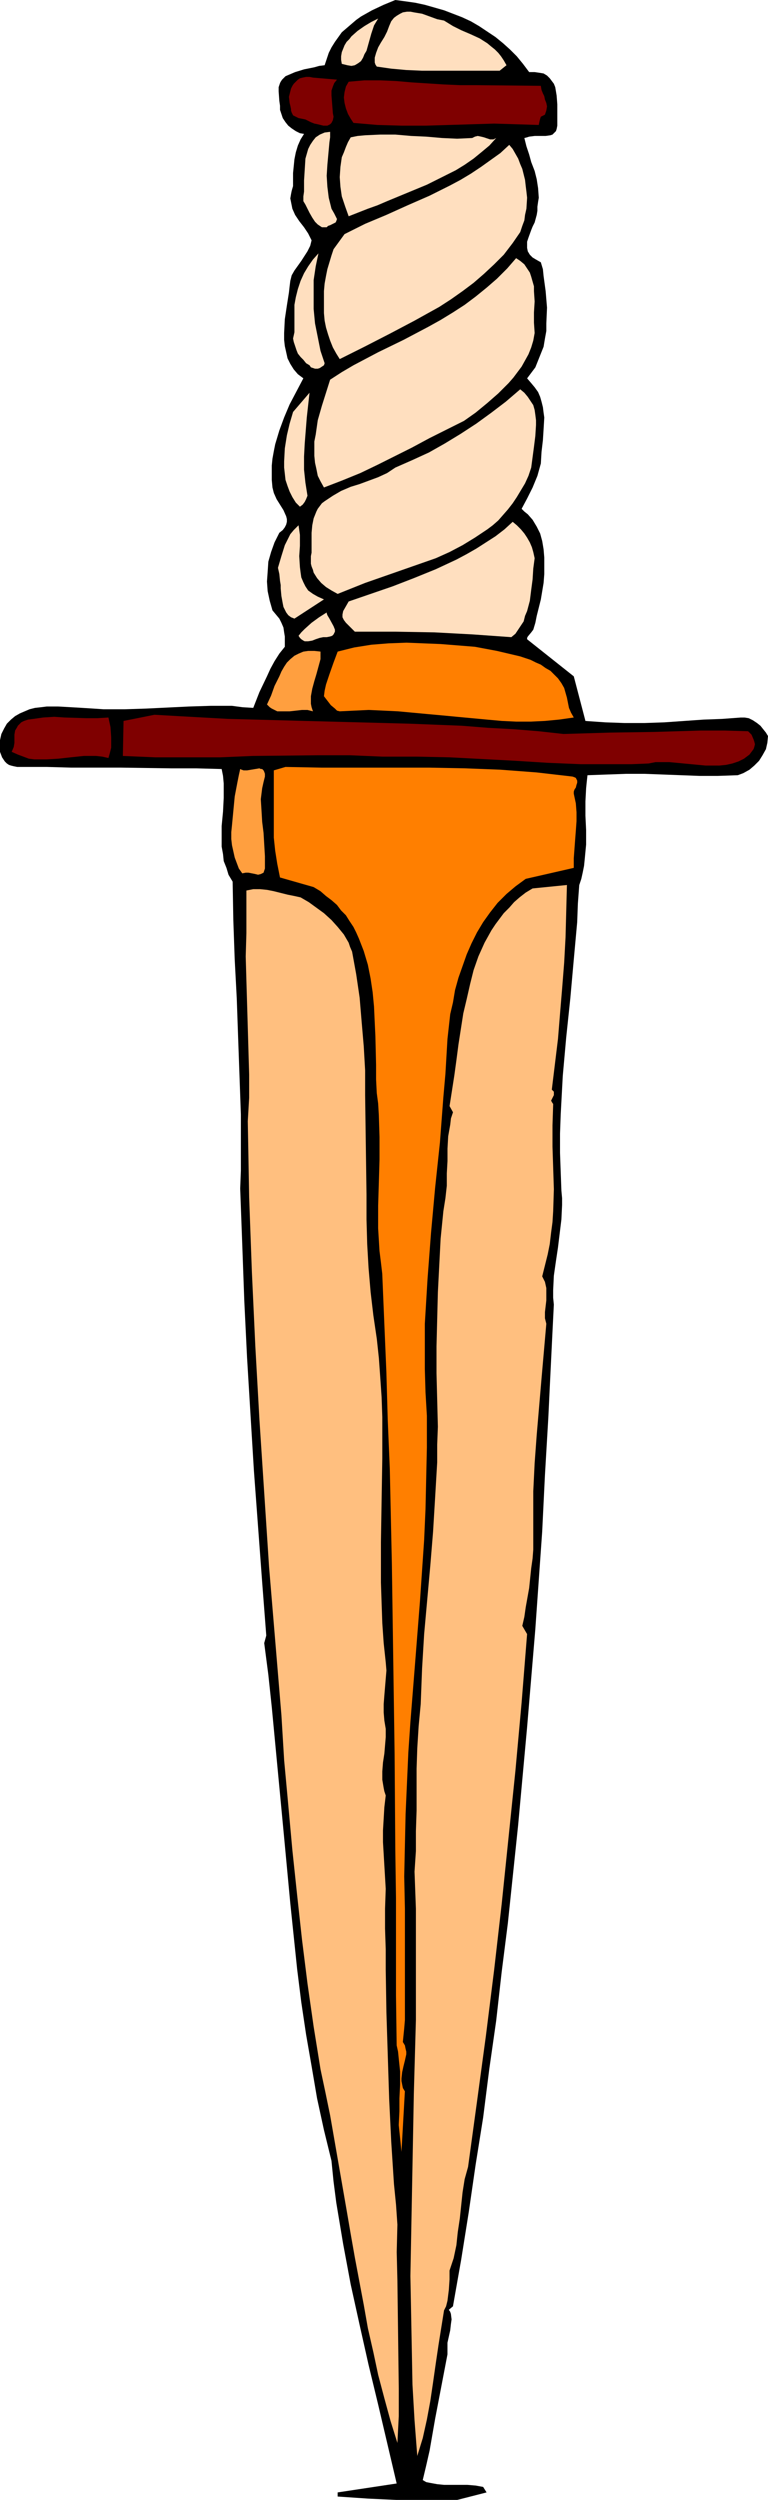 <?xml version="1.0" encoding="UTF-8" standalone="no"?>
<svg
   version="1.0"
   width="47.823mm"
   height="155.668mm"
   id="svg23"
   sodipodi:docname="Knife 1.wmf"
   xmlns:inkscape="http://www.inkscape.org/namespaces/inkscape"
   xmlns:sodipodi="http://sodipodi.sourceforge.net/DTD/sodipodi-0.dtd"
   xmlns="http://www.w3.org/2000/svg"
   xmlns:svg="http://www.w3.org/2000/svg">
  <sodipodi:namedview
     id="namedview23"
     pagecolor="#ffffff"
     bordercolor="#000000"
     borderopacity="0.25"
     inkscape:showpageshadow="2"
     inkscape:pageopacity="0.0"
     inkscape:pagecheckerboard="0"
     inkscape:deskcolor="#d1d1d1"
     inkscape:document-units="mm" />
  <defs
     id="defs1">
    <pattern
       id="WMFhbasepattern"
       patternUnits="userSpaceOnUse"
       width="6"
       height="6"
       x="0"
       y="0" />
  </defs>
  <path
     style="fill:#000000;fill-opacity:1;fill-rule:evenodd;stroke:none"
     d="m 124.538,16.967 h 1.292 l 1.131,0.162 0.969,0.162 0.808,0.485 0.646,0.646 0.485,0.646 0.485,0.646 0.323,0.808 0.162,0.97 0.162,0.97 0.162,2.101 v 4.201 0.808 l -0.162,0.808 -0.162,0.485 -0.485,0.485 -0.323,0.323 -0.485,0.162 -1.131,0.162 h -2.584 l -1.292,0.162 -0.485,0.162 -0.646,0.162 0.485,1.939 0.646,1.939 0.485,1.778 0.808,2.101 0.485,1.939 0.323,2.101 0.162,2.262 -0.162,0.97 -0.162,1.131 v 0.97 l -0.162,0.97 -0.485,1.778 -0.485,0.97 -0.323,0.808 -0.646,1.778 -0.323,0.97 v 0.808 0.646 l 0.162,0.808 0.485,0.808 0.646,0.646 0.808,0.485 1.131,0.646 0.485,1.616 0.162,1.616 0.485,3.555 0.323,3.878 -0.162,3.717 v 1.778 l -0.323,1.778 -0.323,1.939 -0.646,1.616 -0.646,1.616 -0.646,1.616 -0.969,1.293 -0.969,1.293 0.969,1.131 0.808,0.97 0.808,1.131 0.485,1.131 0.323,1.131 0.323,1.293 0.162,1.293 0.162,1.131 -0.162,2.747 -0.162,2.585 -0.323,2.747 -0.162,2.747 -0.808,2.909 -1.131,2.747 -1.292,2.585 -1.292,2.424 0.646,0.646 0.808,0.646 1.131,1.293 0.969,1.616 0.808,1.616 0.485,1.778 0.323,1.939 0.162,1.939 v 1.939 1.939 l -0.162,2.101 -0.646,3.878 -0.485,1.939 -0.485,1.939 -0.323,1.616 -0.485,1.616 -0.485,0.646 -0.808,0.97 -0.162,0.323 v 0.323 l 10.984,8.726 2.746,10.503 4.684,0.323 4.523,0.162 h 4.684 l 4.684,-0.162 9.207,-0.646 4.361,-0.162 4.361,-0.323 h 0.969 l 0.969,0.162 0.969,0.485 0.969,0.646 0.808,0.646 0.646,0.808 0.646,0.808 0.485,0.808 -0.162,1.616 -0.323,1.454 -0.808,1.454 -0.808,1.293 -1.131,1.131 -1.131,0.97 -1.454,0.808 -1.292,0.485 -4.684,0.162 h -4.361 l -8.561,-0.323 -4.361,-0.162 h -4.361 l -4.523,0.162 -4.523,0.162 -0.162,1.454 -0.162,1.616 -0.162,3.07 v 3.393 l 0.162,3.393 v 3.393 l -0.323,3.393 -0.162,1.616 -0.323,1.616 -0.323,1.454 -0.485,1.454 -0.323,4.363 -0.162,4.363 -0.808,8.888 -0.808,9.049 -0.969,9.211 -0.808,9.049 -0.485,9.049 -0.162,4.525 v 4.525 l 0.162,4.525 0.162,4.363 0.162,1.778 v 1.616 l -0.162,3.393 -0.808,6.625 -0.485,3.232 -0.485,3.393 -0.162,3.393 v 1.778 l 0.162,1.616 -0.323,6.464 -0.323,6.625 -0.323,6.625 -0.323,6.787 -0.808,13.735 -0.323,6.625 -0.323,6.625 -0.808,11.473 -0.808,11.473 -1.938,23.108 -2.1,22.946 -2.423,23.108 -1.454,11.473 -1.292,11.473 -1.615,11.311 -1.454,11.473 -1.777,11.15 -1.615,11.15 -1.777,11.15 -1.938,10.988 -0.969,0.808 0.323,0.485 0.162,0.485 0.162,1.293 -0.162,1.131 -0.162,1.454 -0.323,1.454 -0.323,1.454 v 1.293 1.454 l -1.454,7.595 -1.454,7.595 -0.646,3.717 -0.646,3.717 -0.808,3.555 -0.808,3.393 0.808,0.485 0.808,0.162 1.777,0.323 1.615,0.162 h 5.492 l 1.938,0.162 1.777,0.323 0.808,1.293 -6.946,1.778 h -6.946 -7.107 l -6.946,-0.323 -7.107,-0.485 v -0.97 l 13.891,-2.101 -4.361,-18.583 -2.261,-9.372 -2.1,-9.372 -2.1,-9.534 -1.777,-9.534 -1.615,-9.695 -0.646,-5.009 -0.485,-4.848 -1.777,-7.272 -1.615,-7.433 -1.292,-7.595 -1.292,-7.433 -1.131,-7.595 -0.969,-7.756 -1.615,-15.513 -1.454,-15.513 -1.454,-15.351 -1.454,-15.351 -0.808,-7.595 -0.969,-7.433 v 0 l 0.485,-1.778 -0.969,-12.604 -0.969,-13.089 -0.969,-13.089 -0.808,-13.25 -0.808,-13.412 -0.646,-13.25 -0.485,-13.412 -0.485,-13.089 0.162,-4.201 v -4.363 -8.888 l -0.323,-9.049 -0.323,-9.049 -0.323,-9.211 -0.485,-9.211 -0.323,-9.211 -0.162,-9.049 -0.969,-1.616 -0.485,-1.616 -0.646,-1.616 -0.162,-1.616 -0.323,-1.778 v -1.616 -3.232 l 0.323,-3.393 0.162,-3.232 v -3.393 l -0.162,-1.778 -0.323,-1.616 -5.977,-0.162 H 40.22 L 28.59,180.659 H 16.799 l -5.815,-0.162 H 4.846 4.038 L 3.231,180.336 2.584,180.174 2.1,180.013 1.615,179.689 1.131,179.205 0.808,178.72 0.485,178.235 0,176.942 v -1.454 -1.293 l 0.323,-1.454 0.646,-1.293 0.646,-1.131 0.969,-0.97 0.969,-0.808 1.131,-0.646 1.131,-0.485 1.131,-0.485 1.292,-0.323 1.454,-0.162 1.292,-0.162 h 2.746 l 2.907,0.162 2.746,0.162 2.584,0.162 2.423,0.162 h 5.007 l 5.007,-0.162 10.015,-0.485 5.169,-0.162 h 5.007 l 2.423,0.323 2.584,0.162 1.454,-3.717 1.777,-3.717 0.808,-1.778 0.969,-1.778 1.131,-1.778 1.292,-1.616 v -1.131 -1.293 l -0.162,-0.97 -0.162,-1.131 -0.485,-1.131 -0.485,-0.97 -0.808,-0.97 -0.808,-0.97 -0.646,-2.262 -0.485,-2.262 -0.162,-2.262 0.162,-2.262 0.162,-2.424 0.646,-2.262 0.808,-2.262 1.131,-2.262 0.808,-0.646 0.485,-0.646 0.323,-0.646 0.162,-0.646 v -0.646 l -0.162,-0.646 -0.646,-1.454 -0.808,-1.293 -0.808,-1.293 -0.646,-1.454 -0.162,-0.646 -0.162,-0.646 -0.162,-1.778 v -1.616 -1.778 l 0.162,-1.616 0.323,-1.778 0.323,-1.616 0.969,-3.232 1.131,-3.07 1.292,-3.07 1.615,-3.07 1.615,-3.07 -1.292,-0.97 -0.969,-1.131 -0.808,-1.293 -0.646,-1.293 -0.323,-1.454 -0.323,-1.454 -0.162,-1.454 v -1.616 l 0.162,-3.232 0.485,-3.232 0.485,-3.07 0.162,-1.454 0.162,-1.293 0.323,-1.293 0.646,-1.131 1.615,-2.262 1.454,-2.262 0.646,-1.293 0.323,-1.293 -0.808,-1.616 -0.969,-1.454 -1.131,-1.454 -0.969,-1.454 -0.646,-1.454 -0.162,-0.808 -0.162,-0.808 -0.162,-0.808 0.162,-0.97 0.162,-0.808 0.323,-1.131 v -1.454 -1.616 l 0.162,-1.616 0.162,-1.616 0.323,-1.616 0.485,-1.616 0.646,-1.454 0.808,-1.293 -0.969,-0.162 -0.969,-0.485 -0.969,-0.646 -0.808,-0.646 -0.646,-0.808 -0.646,-0.97 -0.323,-0.97 -0.323,-0.97 v -0.97 l -0.162,-1.131 -0.162,-2.262 v -0.97 l 0.323,-0.97 0.162,-0.323 0.323,-0.485 0.323,-0.323 0.485,-0.485 1.131,-0.485 1.131,-0.485 2.1,-0.646 2.423,-0.485 1.131,-0.323 1.292,-0.162 0.485,-1.454 0.485,-1.454 0.646,-1.293 0.808,-1.293 0.808,-1.131 0.808,-1.131 1.131,-0.97 1.131,-0.97 1.131,-0.97 1.131,-0.808 2.584,-1.454 2.746,-1.293 L 93.04,0 95.463,0.323 l 2.261,0.323 2.261,0.485 2.261,0.646 2.261,0.646 2.1,0.808 2.1,0.808 2.1,0.97 1.938,1.131 1.938,1.293 1.938,1.293 1.777,1.454 1.615,1.454 1.615,1.616 1.454,1.778 z"
     id="path1" />
  <path
     style="fill:#ffdfbf;fill-opacity:1;fill-rule:evenodd;stroke:none"
     d="m 119.207,15.351 -1.615,1.293 h -3.554 -3.554 -7.43 -3.715 l -3.715,-0.162 -3.554,-0.323 -3.392,-0.485 -0.323,-0.485 -0.162,-0.485 v -0.646 -0.485 l 0.323,-1.131 0.485,-1.293 0.646,-1.131 0.808,-1.293 0.646,-1.293 0.485,-1.293 0.485,-1.131 0.646,-0.808 0.646,-0.485 0.808,-0.485 0.646,-0.323 0.969,-0.162 h 0.808 l 0.808,0.162 1.938,0.323 1.777,0.646 1.777,0.646 0.808,0.162 0.808,0.162 2.1,1.293 1.938,0.97 2.261,0.97 2.1,0.97 1.777,1.131 0.969,0.808 0.808,0.646 0.808,0.808 0.646,0.808 0.646,0.97 z"
     id="path2" />
  <path
     style="fill:#ffdfbf;fill-opacity:1;fill-rule:evenodd;stroke:none"
     d="m 89.002,4.363 -0.485,0.808 -0.485,0.808 -0.646,1.939 -1.131,4.04 -0.485,0.808 -0.323,0.808 -0.485,0.808 -0.646,0.485 -0.808,0.485 -0.808,0.162 -0.969,-0.162 -1.292,-0.323 -0.162,-0.97 v -0.808 l 0.162,-0.97 0.323,-0.808 0.323,-0.808 0.485,-0.808 0.646,-0.646 0.485,-0.646 1.454,-1.293 1.615,-1.131 1.615,-0.97 z"
     id="path3" />
  <path
     style="fill:#7f0000;fill-opacity:1;fill-rule:evenodd;stroke:none"
     d="m 79.31,18.745 -0.646,0.808 -0.323,0.808 -0.323,0.97 v 1.131 l 0.162,2.101 0.162,2.101 0.162,0.808 -0.162,0.808 -0.323,0.646 -0.323,0.323 -0.323,0.162 -0.323,0.162 H 76.564 76.079 l -0.646,-0.162 -0.646,-0.162 -0.808,-0.162 -0.808,-0.323 -0.646,-0.323 -0.646,-0.323 -1.615,-0.323 -0.646,-0.323 -0.646,-0.323 -0.323,-0.646 -0.162,-0.485 v -0.323 l -0.162,-0.808 -0.162,-0.646 -0.162,-1.454 0.323,-1.293 0.162,-0.646 0.323,-0.646 0.323,-0.485 0.485,-0.485 0.485,-0.485 0.485,-0.323 0.646,-0.162 0.808,-0.162 h 0.808 l 0.808,0.162 z"
     id="path4" />
  <path
     style="fill:#7f0000;fill-opacity:1;fill-rule:evenodd;stroke:none"
     d="m 127.284,20.199 0.162,0.97 0.323,0.808 0.323,0.646 0.162,0.808 0.323,0.808 0.162,0.808 -0.162,0.97 -0.323,0.97 -0.323,0.162 -0.323,0.162 -0.323,0.162 -0.162,0.485 -0.162,0.646 -0.162,0.808 -5.169,-0.162 -5.33,-0.162 -5.33,0.162 -5.33,0.162 -5.492,0.162 h -5.653 l -5.653,-0.162 -5.653,-0.485 -0.646,-0.97 -0.646,-1.131 -0.485,-1.293 -0.323,-1.293 -0.162,-1.293 0.162,-1.293 0.323,-1.293 0.646,-1.131 3.715,-0.323 h 3.715 l 3.715,0.162 3.715,0.323 7.592,0.485 3.715,0.162 h 3.715 z"
     id="path5" />
  <path
     style="fill:#ffdfbf;fill-opacity:1;fill-rule:evenodd;stroke:none"
     d="m 77.695,31.025 v 1.293 l -0.162,1.131 -0.485,5.333 -0.162,2.585 0.162,2.585 0.323,2.585 0.323,1.293 0.323,1.293 0.646,1.131 0.646,1.293 -0.162,0.485 -0.162,0.323 -0.323,0.162 -0.323,0.162 -0.323,0.162 -0.323,0.162 -0.485,0.162 -0.323,0.323 H 76.403 75.756 L 75.272,53.163 74.787,52.84 74.141,52.194 73.495,51.224 72.849,50.093 72.364,49.124 71.88,48.154 71.395,47.346 V 46.215 l 0.162,-1.131 v -2.585 l 0.162,-2.585 0.162,-2.585 0.323,-1.131 0.323,-1.131 0.485,-0.97 0.646,-0.97 0.646,-0.808 0.969,-0.646 1.131,-0.485 z"
     id="path6" />
  <path
     style="fill:#ffdfbf;fill-opacity:1;fill-rule:evenodd;stroke:none"
     d="m 111.131,32.48 0.323,-0.162 0.323,-0.162 0.646,-0.162 0.808,0.162 0.646,0.162 1.454,0.485 h 0.808 l 0.646,-0.323 -1.615,1.778 -1.938,1.616 -1.777,1.454 -2.1,1.454 -2.1,1.293 -2.261,1.131 -4.523,2.262 -4.684,1.939 -4.684,1.939 -2.261,0.97 -2.261,0.808 -4.523,1.778 -0.808,-2.262 -0.808,-2.424 -0.323,-2.262 -0.162,-2.262 0.162,-2.424 0.162,-1.131 0.162,-1.131 0.485,-1.131 0.485,-1.293 0.485,-1.131 0.646,-1.131 1.615,-0.323 1.777,-0.162 3.554,-0.162 h 3.554 l 3.715,0.323 3.554,0.162 3.715,0.323 3.554,0.162 z"
     id="path7" />
  <path
     style="fill:#ffdfbf;fill-opacity:1;fill-rule:evenodd;stroke:none"
     d="m 122.438,54.618 -1.777,2.585 -2.1,2.747 -2.261,2.262 -2.423,2.262 -2.423,2.101 -2.584,1.939 -2.746,1.939 -2.746,1.778 -2.908,1.616 -2.907,1.616 -5.815,3.07 -5.977,3.07 -5.815,2.909 -0.808,-1.293 -0.808,-1.454 -0.646,-1.616 -0.485,-1.454 -0.485,-1.616 -0.323,-1.616 -0.162,-1.778 v -1.778 -1.616 -1.778 l 0.162,-1.778 0.323,-1.778 0.323,-1.616 0.485,-1.616 0.485,-1.616 0.485,-1.454 2.584,-3.555 4.846,-2.424 5.007,-2.101 5.007,-2.262 5.169,-2.262 4.846,-2.424 2.423,-1.293 2.423,-1.454 2.423,-1.616 2.261,-1.616 2.261,-1.616 2.1,-1.939 0.808,0.97 0.646,1.131 0.646,1.131 0.485,1.293 0.485,1.131 0.323,1.293 0.323,1.293 0.162,1.454 0.162,1.293 0.162,1.454 -0.162,2.585 -0.323,1.454 -0.162,1.293 -0.485,1.293 z"
     id="path8" />
  <path
     style="fill:#ffdfbf;fill-opacity:1;fill-rule:evenodd;stroke:none"
     d="m 76.403,85.482 -0.162,0.485 -0.485,0.323 -0.485,0.323 -0.485,0.162 h -0.646 l -0.485,-0.162 -0.485,-0.162 -0.323,-0.485 -0.808,-0.485 -0.646,-0.808 -0.646,-0.646 -0.646,-0.808 -0.323,-0.808 -0.323,-0.97 -0.323,-0.97 -0.162,-0.808 0.323,-1.454 v -1.454 -1.454 -1.616 -1.939 l 0.323,-1.778 0.485,-1.939 0.646,-1.939 0.808,-1.778 0.969,-1.616 1.131,-1.616 1.292,-1.454 -0.646,3.07 -0.485,3.232 v 3.393 3.393 l 0.323,3.393 0.646,3.232 0.646,3.232 z"
     id="path9" />
  <path
     style="fill:#ffdfbf;fill-opacity:1;fill-rule:evenodd;stroke:none"
     d="m 125.83,78.372 -0.323,1.778 -0.485,1.616 -0.646,1.616 -0.808,1.454 -0.808,1.454 -0.969,1.293 -0.969,1.293 -1.131,1.293 -2.423,2.424 -2.584,2.262 -2.746,2.262 -2.746,1.939 -8.076,4.04 -4.2,2.262 -8.076,4.04 -4.038,1.939 -4.361,1.778 -4.2,1.616 -0.808,-1.454 -0.646,-1.293 -0.323,-1.616 -0.323,-1.454 -0.162,-1.616 v -1.616 -1.778 l 0.323,-1.616 0.485,-3.393 0.969,-3.393 0.969,-3.07 0.969,-3.07 2.746,-1.778 2.746,-1.616 5.815,-3.07 5.977,-2.909 5.815,-3.07 2.907,-1.616 2.908,-1.778 2.746,-1.778 2.584,-1.939 2.584,-2.101 2.423,-2.101 2.423,-2.424 2.1,-2.424 0.969,0.646 0.969,0.808 0.646,0.97 0.646,0.97 0.323,0.97 0.323,1.131 0.323,1.131 v 1.131 l 0.162,2.424 -0.162,2.585 v 2.424 z"
     id="path10" />
  <path
     style="fill:#ffdfbf;fill-opacity:1;fill-rule:evenodd;stroke:none"
     d="m 125.022,110.044 -0.646,1.939 -0.808,1.778 -0.969,1.616 -0.969,1.616 -0.969,1.454 -1.131,1.454 -1.131,1.293 -1.131,1.293 -1.292,1.131 -1.292,0.97 -2.908,1.939 -2.907,1.778 -3.069,1.616 -3.231,1.454 -3.231,1.131 -13.407,4.686 -3.231,1.293 -3.231,1.293 -1.454,-0.808 -1.292,-0.808 -1.131,-0.97 -0.969,-1.131 -0.808,-1.293 -0.162,-0.646 -0.323,-0.808 -0.162,-0.646 v -0.808 -0.97 l 0.162,-0.808 v -1.454 -3.232 l 0.162,-1.778 0.323,-1.616 0.646,-1.616 0.323,-0.646 0.485,-0.646 0.485,-0.646 0.646,-0.485 0.969,-0.646 0.969,-0.646 1.938,-1.131 2.261,-0.97 2.1,-0.646 4.361,-1.616 2.1,-0.97 1.938,-1.293 4.038,-1.778 3.877,-1.778 3.715,-2.101 3.715,-2.262 3.715,-2.424 3.554,-2.585 3.392,-2.585 3.392,-2.909 0.969,0.808 0.808,0.97 0.646,0.97 0.646,0.97 0.323,1.131 0.162,1.131 0.162,1.293 v 1.131 l -0.162,2.585 -0.323,2.585 -0.323,2.424 z"
     id="path11" />
  <path
     style="fill:#ffdfbf;fill-opacity:1;fill-rule:evenodd;stroke:none"
     d="m 72.364,116.669 -0.323,0.808 -0.323,0.646 -0.485,0.646 -0.646,0.485 -0.969,-0.97 -0.808,-1.293 -0.646,-1.293 -0.485,-1.293 -0.485,-1.454 -0.162,-1.454 -0.162,-1.454 v -1.454 l 0.162,-3.07 0.485,-3.07 0.646,-2.747 0.808,-2.747 3.877,-4.525 -0.323,2.909 -0.323,2.909 -0.485,6.14 -0.162,3.07 v 3.07 l 0.323,3.07 z"
     id="path12" />
  <path
     style="fill:#ffdfbf;fill-opacity:1;fill-rule:evenodd;stroke:none"
     d="m 125.83,131.374 -0.323,2.424 -0.162,2.585 -0.323,2.424 -0.323,2.585 -0.646,2.424 -0.485,1.131 -0.323,1.293 -0.646,0.97 -0.646,0.97 -0.646,0.97 -0.969,0.808 -4.523,-0.323 -4.523,-0.323 -9.046,-0.485 -9.207,-0.162 h -9.53 l -0.969,-0.97 -1.131,-1.131 -0.485,-0.646 -0.323,-0.646 v -0.646 l 0.162,-0.808 1.292,-2.262 5.169,-1.778 5.169,-1.778 5.007,-1.939 5.169,-2.101 4.846,-2.262 2.423,-1.293 2.261,-1.293 2.261,-1.454 2.261,-1.454 2.1,-1.616 1.938,-1.778 0.969,0.808 0.969,0.97 0.808,0.97 0.646,0.97 0.646,1.131 0.485,1.131 0.323,1.131 z"
     id="path13" />
  <path
     style="fill:#ffdfbf;fill-opacity:1;fill-rule:evenodd;stroke:none"
     d="m 76.241,141.069 -6.946,4.525 -0.808,-0.323 -0.646,-0.485 -0.485,-0.646 -0.323,-0.646 -0.323,-0.646 -0.162,-0.808 -0.323,-1.778 -0.162,-1.778 v -0.808 l -0.162,-0.97 -0.162,-1.616 -0.323,-1.454 0.808,-2.747 0.808,-2.585 0.646,-1.293 0.646,-1.293 0.808,-0.97 1.131,-1.131 0.162,1.131 0.162,1.131 v 2.585 l -0.162,2.424 0.162,2.585 0.162,1.293 0.162,1.131 0.485,1.131 0.485,0.97 0.646,0.97 1.131,0.808 1.131,0.646 z"
     id="path14" />
  <path
     style="fill:#ffdfbf;fill-opacity:1;fill-rule:evenodd;stroke:none"
     d="M 76.887,149.957 H 76.079 l -0.808,0.162 -0.969,0.323 -0.808,0.323 -0.969,0.162 h -0.808 l -0.323,-0.162 -0.485,-0.323 -0.323,-0.323 -0.323,-0.485 0.646,-0.808 0.808,-0.808 1.615,-1.454 1.777,-1.293 1.777,-1.131 v 0.162 l 0.162,0.485 0.485,0.808 0.969,1.778 0.323,0.808 v 0.485 l -0.162,0.323 -0.162,0.323 -0.323,0.323 -0.485,0.162 z"
     id="path15" />
  <path
     style="fill:#ff7f00;fill-opacity:1;fill-rule:evenodd;stroke:none"
     d="m 131.322,159.652 0.808,1.131 0.646,1.131 0.323,1.131 0.323,1.131 0.485,2.424 0.485,1.131 0.646,1.131 -3.392,0.485 -3.392,0.323 -3.392,0.162 h -3.392 l -3.392,-0.162 -3.554,-0.323 -6.946,-0.646 -3.392,-0.323 -3.554,-0.323 -6.946,-0.646 -3.392,-0.162 -3.554,-0.162 -3.392,0.162 -3.392,0.162 -0.646,-0.162 -0.485,-0.485 -0.969,-0.808 -1.615,-2.101 0.162,-1.293 0.323,-1.454 0.808,-2.424 0.969,-2.747 0.969,-2.585 1.938,-0.485 1.938,-0.485 4.038,-0.646 4.038,-0.323 4.2,-0.162 4.038,0.162 4.038,0.162 8.076,0.646 2.584,0.485 2.584,0.485 2.746,0.646 2.746,0.646 2.423,0.808 1.292,0.646 1.131,0.485 1.131,0.808 1.131,0.646 0.969,0.97 z"
     id="path16" />
  <path
     style="fill:#ff9f3f;fill-opacity:1;fill-rule:evenodd;stroke:none"
     d="m 75.433,153.35 v 1.778 l -0.485,1.778 -0.485,1.778 -0.485,1.616 -0.485,1.778 -0.323,1.778 v 0.808 0.97 l 0.162,0.808 0.323,0.97 -0.646,-0.162 -0.646,-0.162 h -1.292 l -1.454,0.162 -1.454,0.162 h -1.454 -1.454 l -0.646,-0.323 -0.646,-0.323 -0.485,-0.323 -0.646,-0.646 0.969,-2.101 0.808,-2.262 1.131,-2.262 0.485,-1.131 0.646,-1.131 0.646,-0.97 0.808,-0.808 0.969,-0.808 0.969,-0.485 1.131,-0.485 1.131,-0.162 h 1.454 z"
     id="path17" />
  <path
     style="fill:#7f0000;fill-opacity:1;fill-rule:evenodd;stroke:none"
     d="m 132.614,172.741 10.822,-0.323 10.661,-0.162 10.822,-0.323 h 5.653 l 5.492,0.162 0.808,0.808 0.485,1.131 0.162,0.485 0.162,0.646 -0.162,0.646 -0.162,0.485 -0.969,1.293 -1.292,0.97 -1.292,0.646 -1.454,0.485 -1.454,0.323 -1.615,0.162 h -1.615 -1.615 l -3.392,-0.323 -3.392,-0.323 -1.777,-0.162 h -1.615 -1.615 l -1.615,0.323 -4.038,0.162 h -4.038 -7.915 l -7.753,-0.323 -7.753,-0.485 -15.345,-0.808 -7.753,-0.162 h -4.038 -4.038 l -7.592,-0.323 H 74.787 l -15.345,0.162 -7.592,0.323 h -7.753 -7.592 l -7.592,-0.323 0.162,-8.241 7.269,-1.454 5.653,0.323 5.815,0.323 5.815,0.323 6.138,0.162 12.115,0.323 12.276,0.323 12.276,0.323 12.276,0.485 6.138,0.485 5.977,0.323 5.977,0.485 z"
     id="path18" />
  <path
     style="fill:#7f0000;fill-opacity:1;fill-rule:evenodd;stroke:none"
     d="m 25.521,168.863 0.485,2.262 0.162,2.424 v 1.293 1.131 l -0.323,1.293 -0.323,1.131 -1.454,-0.323 -1.454,-0.162 h -2.907 l -3.069,0.323 -2.907,0.323 -2.746,0.162 H 9.53 8.076 l -1.292,-0.162 -1.292,-0.485 -1.292,-0.485 -1.454,-0.646 0.485,-1.131 0.162,-0.97 v -0.97 -0.97 l 0.162,-0.97 0.485,-0.808 0.162,-0.323 0.323,-0.323 0.485,-0.485 0.646,-0.323 0.969,-0.323 1.292,-0.162 2.261,-0.323 2.584,-0.162 2.423,0.162 5.169,0.162 h 2.584 z"
     id="path19" />
  <path
     style="fill:#ff7f00;fill-opacity:1;fill-rule:evenodd;stroke:none"
     d="m 134.714,182.76 0.485,0.162 0.323,0.162 0.162,0.323 0.162,0.323 v 0.485 l -0.162,0.485 -0.162,0.646 -0.323,0.485 -0.162,0.485 v 0.485 l 0.485,2.262 0.162,2.101 v 2.101 l -0.162,2.262 -0.162,2.101 -0.323,4.363 v 2.262 l -11.307,2.585 -2.423,1.778 -2.1,1.778 -2.1,2.101 -1.777,2.262 -1.615,2.262 -1.454,2.424 -1.292,2.585 -1.131,2.585 -0.969,2.747 -0.969,2.747 -0.808,2.909 -0.485,2.909 -0.646,2.747 -0.323,2.909 -0.323,2.909 -0.162,2.747 -0.323,5.494 -0.485,5.494 -0.808,10.665 -1.131,10.665 -0.969,10.665 -0.808,10.665 -0.323,5.333 -0.323,5.333 v 5.332 5.333 l 0.162,5.494 0.323,5.494 v 7.433 l -0.162,7.272 -0.162,7.272 -0.323,7.272 -0.969,14.22 -1.131,14.382 -1.131,14.22 -0.485,7.11 -0.323,7.272 -0.323,7.272 -0.162,7.272 -0.162,7.433 0.162,7.595 v 3.717 4.201 4.04 4.201 4.201 4.04 1.778 l -0.162,1.939 -0.162,1.616 -0.162,1.616 0.485,0.808 0.162,0.808 0.162,0.646 v 0.646 l -0.323,1.454 -0.323,1.293 -0.323,1.454 -0.162,1.454 v 0.646 l 0.162,0.808 0.162,0.808 0.485,0.808 v -0.162 l -0.808,14.382 -0.162,-1.616 -0.162,-1.616 -0.323,-3.07 0.162,-3.232 v -3.07 l 0.162,-3.232 v -3.07 l -0.323,-3.07 -0.162,-1.616 -0.323,-1.454 -0.162,-11.796 v -11.473 -11.473 l -0.162,-11.473 -0.162,-22.461 -0.323,-22.3 -0.323,-22.461 -0.485,-22.3 -0.485,-11.473 -0.323,-11.311 -0.485,-11.473 -0.485,-11.635 -0.323,-2.747 -0.323,-2.585 -0.323,-5.333 V 283.754 l 0.162,-5.332 0.162,-5.494 v -5.333 l -0.162,-5.171 -0.162,-2.747 -0.323,-2.424 -0.162,-3.232 v -3.393 l -0.162,-6.787 -0.162,-3.393 -0.162,-3.555 -0.323,-3.393 -0.485,-3.232 -0.646,-3.232 -0.969,-3.232 -1.131,-2.909 -0.646,-1.454 -0.646,-1.293 -0.969,-1.454 -0.808,-1.293 -1.131,-1.131 -0.969,-1.293 -1.292,-1.131 -1.292,-0.97 -1.292,-1.131 -1.615,-0.97 -7.915,-2.262 -0.646,-3.232 -0.485,-3.07 -0.323,-3.07 v -3.232 -3.07 -3.232 -3.07 -3.232 l 2.746,-0.808 8.399,0.162 h 8.561 16.799 l 8.399,0.162 8.399,0.323 8.561,0.646 4.2,0.485 z"
     id="path20" />
  <path
     style="fill:#ff9f3f;fill-opacity:1;fill-rule:evenodd;stroke:none"
     d="m 62.35,182.76 -0.323,1.293 -0.323,1.454 -0.162,1.293 -0.162,1.293 0.162,2.585 0.162,2.747 0.323,2.585 0.162,2.747 0.162,2.747 v 2.909 l -0.162,0.485 -0.162,0.485 -0.323,0.162 -0.323,0.162 -0.646,0.162 -0.646,-0.162 -0.808,-0.162 -0.808,-0.162 h -0.646 l -0.808,0.162 -0.808,-1.131 -0.485,-1.293 -0.485,-1.293 -0.323,-1.454 -0.323,-1.454 -0.162,-1.454 v -1.616 l 0.162,-1.616 0.323,-3.393 0.323,-3.393 0.646,-3.393 0.323,-1.616 0.323,-1.454 0.323,0.162 0.485,0.162 h 0.808 l 1.938,-0.323 0.969,-0.162 0.323,0.162 h 0.323 l 0.323,0.323 0.162,0.323 0.162,0.485 z"
     id="path21" />
  <path
     style="fill:#ffbf7f;fill-opacity:1;fill-rule:evenodd;stroke:none"
     d="m 129.868,256.445 0.485,0.485 v 0.323 0.485 l -0.162,0.323 -0.485,0.97 0.162,0.323 0.323,0.485 -0.162,5.009 v 5.009 l 0.162,5.009 0.162,5.009 -0.162,5.171 -0.162,2.585 -0.323,2.424 -0.323,2.747 -0.485,2.424 -0.646,2.585 -0.646,2.585 0.323,0.646 0.323,0.646 0.323,1.454 v 1.454 1.454 l -0.323,2.747 v 1.454 l 0.323,1.293 -1.131,12.927 -1.131,13.25 -0.485,6.625 -0.323,6.625 v 6.787 6.948 l -0.162,2.101 -0.323,2.262 -0.485,4.686 -0.808,4.525 -0.323,2.262 -0.485,2.101 1.131,1.939 -1.292,16.159 -1.454,15.998 -1.615,15.674 -1.615,15.674 -1.777,15.513 -1.938,15.513 -2.1,15.513 -2.1,15.351 -0.808,2.909 -0.485,3.07 -0.646,6.14 -0.485,3.232 -0.323,3.07 -0.646,3.07 -0.485,1.454 -0.485,1.454 v 2.101 l -0.162,2.424 -0.323,2.585 -0.323,1.293 -0.485,0.97 -0.646,4.04 -0.646,4.04 -0.646,4.363 -0.646,4.525 -0.646,4.363 -0.808,4.363 -0.969,4.363 -1.292,4.201 -0.646,-8.403 -0.485,-8.403 -0.162,-8.564 -0.162,-8.564 -0.162,-8.403 0.162,-8.564 0.323,-17.129 0.162,-8.564 0.162,-8.726 0.485,-17.29 v -8.726 -8.726 -8.726 l -0.323,-8.726 0.323,-4.848 v -4.686 l 0.162,-4.848 v -4.848 -5.009 l 0.162,-4.848 0.323,-5.171 0.485,-5.171 0.323,-8.403 0.485,-8.08 1.454,-16.159 0.646,-7.918 0.485,-8.08 0.485,-8.241 v -4.201 l 0.162,-4.201 -0.323,-12.604 v -6.302 l 0.162,-6.464 0.162,-6.302 0.323,-6.302 0.323,-6.302 0.646,-6.464 0.485,-3.07 0.323,-2.909 v -2.909 l 0.162,-2.909 v -2.909 l 0.162,-2.909 0.485,-2.747 0.162,-1.454 0.485,-1.454 -0.808,-1.454 1.131,-7.272 0.485,-3.555 0.485,-3.717 1.131,-7.272 0.808,-3.393 0.808,-3.555 0.808,-3.232 1.131,-3.232 1.454,-3.232 1.615,-2.909 0.969,-1.454 0.969,-1.293 0.969,-1.293 1.292,-1.293 1.131,-1.293 1.292,-1.131 1.454,-1.131 1.615,-0.97 8.076,-0.808 -0.162,6.14 -0.162,6.14 -0.323,5.979 -0.485,6.14 -0.485,5.817 -0.485,5.979 z"
     id="path22" />
  <path
     style="fill:#ffbf7f;fill-opacity:1;fill-rule:evenodd;stroke:none"
     d="m 82.864,223.965 0.969,5.333 0.808,5.494 0.485,5.817 0.485,5.656 0.323,5.656 v 5.817 l 0.162,11.796 0.162,11.635 v 5.817 l 0.162,5.817 0.323,5.656 0.485,5.656 0.646,5.494 0.808,5.494 0.485,4.525 0.323,4.525 0.323,4.686 0.162,4.686 v 9.695 l -0.162,9.857 -0.162,9.857 v 9.534 l 0.162,4.848 0.162,4.686 0.323,4.686 0.485,4.525 0.162,1.939 -0.162,1.939 -0.323,3.878 -0.162,2.101 v 1.939 l 0.162,1.939 0.323,1.939 v 1.939 l -0.162,1.939 -0.162,1.939 -0.323,2.101 -0.162,2.101 v 1.939 l 0.323,1.939 0.162,0.808 0.323,0.97 -0.323,2.747 -0.162,2.747 -0.162,2.747 v 2.747 l 0.323,5.494 0.323,5.494 -0.162,4.686 v 4.686 l 0.162,4.848 v 4.848 l 0.162,10.019 0.323,10.18 0.323,10.18 0.485,10.019 0.646,10.019 0.485,4.848 0.323,4.686 -0.162,6.464 0.162,6.625 0.162,12.766 0.162,12.766 v 6.464 l -0.323,6.302 -1.615,-5.171 -1.454,-5.333 -1.454,-5.494 -1.131,-5.333 -1.292,-5.656 -0.969,-5.494 -2.1,-11.15 -0.969,-5.494 -0.969,-5.656 -1.938,-11.15 -1.938,-11.15 -1.131,-5.494 -1.131,-5.333 -1.615,-10.019 -1.454,-10.18 -1.292,-10.342 -1.131,-10.342 -1.131,-10.665 -0.969,-10.665 -0.969,-10.503 -0.646,-10.665 -1.454,-17.452 -1.454,-17.452 -1.131,-17.29 -1.131,-17.29 -0.969,-17.29 -0.808,-17.452 -0.646,-17.613 -0.162,-9.049 -0.162,-8.888 0.323,-5.494 v -5.494 l -0.162,-5.494 -0.162,-5.656 -0.323,-10.988 -0.162,-5.656 0.162,-5.494 v -10.019 l 1.615,-0.323 h 1.615 l 1.615,0.162 1.615,0.323 3.231,0.808 1.615,0.323 1.454,0.323 1.938,1.131 1.777,1.293 1.777,1.293 1.777,1.616 1.454,1.616 1.454,1.778 1.131,1.939 0.323,0.97 z"
     id="path23" />
</svg>
